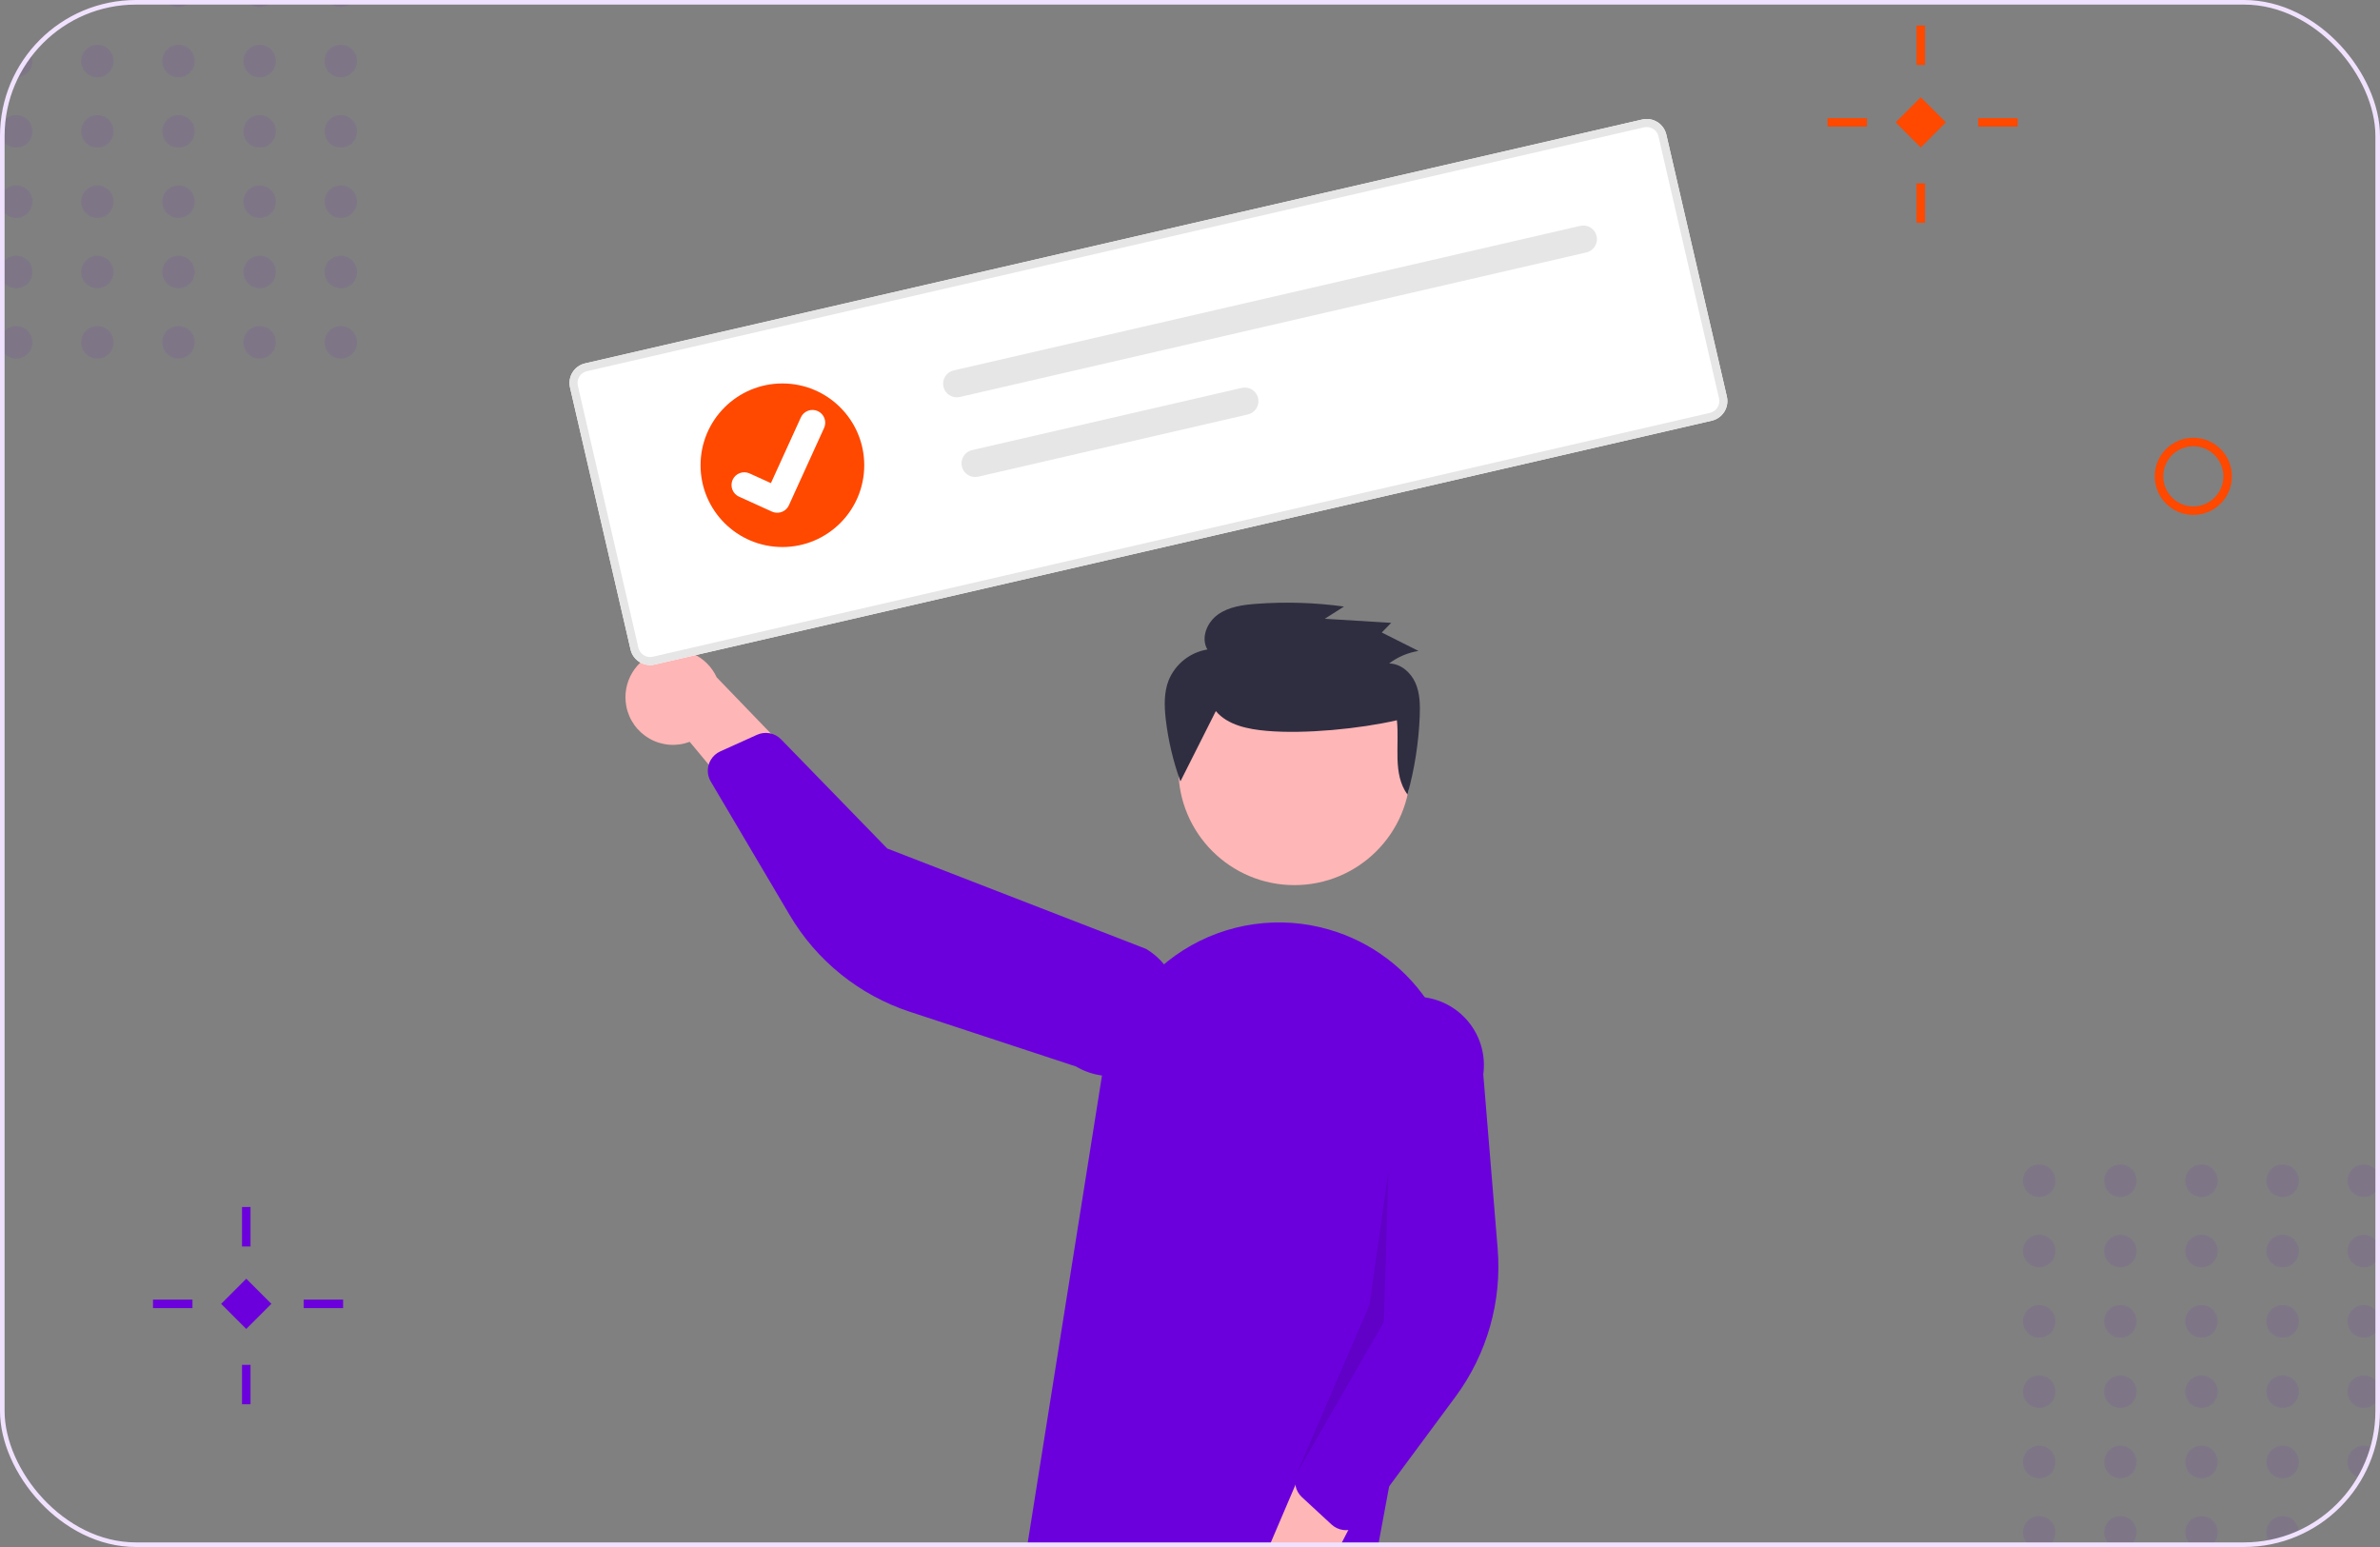 <svg width="280" height="182" viewBox="0 0 280 182" fill="none" xmlns="http://www.w3.org/2000/svg">
<rect x="0" y="0" width="280" height="182" fill="#808080" stroke="none"/>
<g clip-path="url(#clip0_19_1161)">
<path d="M28.973 150.439L26.019 153.393L28.973 156.347L31.927 153.393L28.973 150.439Z" fill="#6B00DD"/>
<path d="M35.725 153.393H40.367" stroke="#6B00DD"/>
<path d="M18 153.393H22.642" stroke="#6B00DD"/>
<path d="M28.973 160.568V165.21" stroke="#6B00DD"/>
<path d="M28.973 142V146.642" stroke="#6B00DD"/>
<path d="M225.973 11.44L223.019 14.394L225.973 17.348L228.928 14.394L225.973 11.44Z" fill="#FF4800"/>
<path d="M232.724 14.394H237.366" stroke="#FF4800"/>
<path d="M215 14.394H219.642" stroke="#FF4800"/>
<path d="M225.973 21.568V26.21" stroke="#FF4800"/>
<path d="M225.973 3V7.642" stroke="#FF4800"/>
<path d="M258.039 60.078C260.269 60.078 262.078 58.269 262.078 56.039C262.078 53.808 260.269 52 258.039 52C255.808 52 254 53.808 254 56.039C254 58.269 255.808 60.078 258.039 60.078Z" stroke="#FF4800"/>
<circle cx="239.909" cy="180.273" r="1.909" fill="#6B00DD" fill-opacity="0.08"/>
<circle cx="239.909" cy="172" r="1.909" fill="#6B00DD" fill-opacity="0.08"/>
<circle cx="239.909" cy="163.727" r="1.909" fill="#6B00DD" fill-opacity="0.08"/>
<circle cx="239.909" cy="155.454" r="1.909" fill="#6B00DD" fill-opacity="0.08"/>
<circle cx="239.909" cy="147.182" r="1.909" fill="#6B00DD" fill-opacity="0.08"/>
<circle cx="239.909" cy="138.909" r="1.909" fill="#6B00DD" fill-opacity="0.08"/>
<circle cx="249.455" cy="180.273" r="1.909" fill="#6B00DD" fill-opacity="0.08"/>
<circle cx="249.455" cy="172" r="1.909" fill="#6B00DD" fill-opacity="0.08"/>
<circle cx="249.455" cy="163.727" r="1.909" fill="#6B00DD" fill-opacity="0.08"/>
<circle cx="249.455" cy="155.454" r="1.909" fill="#6B00DD" fill-opacity="0.08"/>
<circle cx="249.455" cy="147.182" r="1.909" fill="#6B00DD" fill-opacity="0.08"/>
<circle cx="249.455" cy="138.909" r="1.909" fill="#6B00DD" fill-opacity="0.08"/>
<circle cx="259" cy="180.273" r="1.909" fill="#6B00DD" fill-opacity="0.08"/>
<circle cx="259" cy="172" r="1.909" fill="#6B00DD" fill-opacity="0.08"/>
<circle cx="259" cy="163.727" r="1.909" fill="#6B00DD" fill-opacity="0.08"/>
<circle cx="259" cy="155.454" r="1.909" fill="#6B00DD" fill-opacity="0.08"/>
<circle cx="259" cy="147.182" r="1.909" fill="#6B00DD" fill-opacity="0.08"/>
<circle cx="259" cy="138.909" r="1.909" fill="#6B00DD" fill-opacity="0.08"/>
<circle cx="268.546" cy="180.273" r="1.909" fill="#6B00DD" fill-opacity="0.08"/>
<circle cx="268.546" cy="172" r="1.909" fill="#6B00DD" fill-opacity="0.08"/>
<circle cx="268.546" cy="163.727" r="1.909" fill="#6B00DD" fill-opacity="0.08"/>
<circle cx="268.546" cy="155.454" r="1.909" fill="#6B00DD" fill-opacity="0.08"/>
<circle cx="268.546" cy="147.182" r="1.909" fill="#6B00DD" fill-opacity="0.08"/>
<circle cx="268.546" cy="138.909" r="1.909" fill="#6B00DD" fill-opacity="0.08"/>
<circle cx="278.091" cy="180.273" r="1.909" fill="#6B00DD" fill-opacity="0.08"/>
<circle cx="278.091" cy="172" r="1.909" fill="#6B00DD" fill-opacity="0.08"/>
<circle cx="278.091" cy="163.727" r="1.909" fill="#6B00DD" fill-opacity="0.08"/>
<circle cx="278.091" cy="155.454" r="1.909" fill="#6B00DD" fill-opacity="0.08"/>
<circle cx="278.091" cy="147.182" r="1.909" fill="#6B00DD" fill-opacity="0.08"/>
<circle cx="278.091" cy="138.909" r="1.909" fill="#6B00DD" fill-opacity="0.08"/>
<circle cx="1.909" cy="40.273" r="1.909" fill="#6B00DD" fill-opacity="0.08"/>
<circle cx="1.909" cy="32" r="1.909" fill="#6B00DD" fill-opacity="0.08"/>
<circle cx="1.909" cy="23.727" r="1.909" fill="#6B00DD" fill-opacity="0.08"/>
<circle cx="1.909" cy="15.454" r="1.909" fill="#6B00DD" fill-opacity="0.08"/>
<circle cx="1.909" cy="7.182" r="1.909" fill="#6B00DD" fill-opacity="0.08"/>
<circle cx="1.909" cy="-1.091" r="1.909" fill="#6B00DD" fill-opacity="0.08"/>
<circle cx="11.455" cy="40.273" r="1.909" fill="#6B00DD" fill-opacity="0.08"/>
<circle cx="11.455" cy="32" r="1.909" fill="#6B00DD" fill-opacity="0.08"/>
<circle cx="11.455" cy="23.727" r="1.909" fill="#6B00DD" fill-opacity="0.08"/>
<circle cx="11.455" cy="15.454" r="1.909" fill="#6B00DD" fill-opacity="0.08"/>
<circle cx="11.455" cy="7.182" r="1.909" fill="#6B00DD" fill-opacity="0.08"/>
<circle cx="11.455" cy="-1.091" r="1.909" fill="#6B00DD" fill-opacity="0.08"/>
<circle cx="21" cy="40.273" r="1.909" fill="#6B00DD" fill-opacity="0.08"/>
<circle cx="21" cy="32" r="1.909" fill="#6B00DD" fill-opacity="0.08"/>
<circle cx="21" cy="23.727" r="1.909" fill="#6B00DD" fill-opacity="0.08"/>
<circle cx="21" cy="15.454" r="1.909" fill="#6B00DD" fill-opacity="0.08"/>
<circle cx="21" cy="7.182" r="1.909" fill="#6B00DD" fill-opacity="0.08"/>
<circle cx="21" cy="-1.091" r="1.909" fill="#6B00DD" fill-opacity="0.08"/>
<circle cx="30.546" cy="40.273" r="1.909" fill="#6B00DD" fill-opacity="0.08"/>
<circle cx="30.546" cy="32" r="1.909" fill="#6B00DD" fill-opacity="0.08"/>
<circle cx="30.546" cy="23.727" r="1.909" fill="#6B00DD" fill-opacity="0.08"/>
<circle cx="30.546" cy="15.454" r="1.909" fill="#6B00DD" fill-opacity="0.08"/>
<circle cx="30.546" cy="7.182" r="1.909" fill="#6B00DD" fill-opacity="0.08"/>
<circle cx="30.546" cy="-1.091" r="1.909" fill="#6B00DD" fill-opacity="0.08"/>
<circle cx="40.091" cy="40.273" r="1.909" fill="#6B00DD" fill-opacity="0.08"/>
<circle cx="40.091" cy="32" r="1.909" fill="#6B00DD" fill-opacity="0.08"/>
<circle cx="40.091" cy="23.727" r="1.909" fill="#6B00DD" fill-opacity="0.08"/>
<circle cx="40.091" cy="15.454" r="1.909" fill="#6B00DD" fill-opacity="0.08"/>
<circle cx="40.091" cy="7.182" r="1.909" fill="#6B00DD" fill-opacity="0.08"/>
<circle cx="40.091" cy="-1.091" r="1.909" fill="#6B00DD" fill-opacity="0.08"/>
<path d="M139.631 53.465C141.068 53.465 142.233 52.301 142.233 50.865C142.233 49.43 141.068 48.266 139.631 48.266C138.194 48.266 137.029 49.43 137.029 50.865C137.029 52.301 138.194 53.465 139.631 53.465Z" fill="#6B00DD"/>
<path d="M152.283 104.132C159.821 104.132 165.932 98.026 165.932 90.494C165.932 82.961 159.821 76.855 152.283 76.855C144.745 76.855 138.634 82.961 138.634 90.494C138.634 98.026 144.745 104.132 152.283 104.132Z" fill="#FFB6B6"/>
<path d="M120.878 181.691L129.692 126.244C130.161 123.297 131.253 120.482 132.895 117.988C134.536 115.495 136.691 113.379 139.215 111.782C141.739 110.185 144.574 109.144 147.532 108.727C150.49 108.31 153.503 108.527 156.37 109.364C161.384 110.813 165.676 114.077 168.41 118.52C171.144 122.962 172.122 128.263 171.153 133.387L161.934 182.904L120.878 181.691Z" fill="#6B00DD"/>
<path d="M156.051 191.612C156.733 191.162 157.308 190.568 157.735 189.872C158.162 189.177 158.432 188.396 158.524 187.585C158.617 186.774 158.53 185.952 158.271 185.178C158.011 184.404 157.585 183.696 157.022 183.105L166.134 165.474L155.872 166.568L148.793 183.143C147.865 184.155 147.339 185.471 147.316 186.843C147.293 188.215 147.773 189.549 148.667 190.591C149.56 191.633 150.805 192.313 152.165 192.501C153.526 192.689 154.908 192.373 156.051 191.612L156.051 191.612Z" fill="#FFB6B6"/>
<path d="M158.002 179.995C157.498 179.924 157.028 179.701 156.654 179.356L153.168 176.137C152.791 175.788 152.531 175.332 152.423 174.83C152.314 174.328 152.363 173.805 152.561 173.331L159.529 156.829L158.54 124.222C158.829 122.107 159.947 120.193 161.648 118.901C163.349 117.609 165.494 117.046 167.611 117.334C169.728 117.623 171.644 118.74 172.937 120.44C174.229 122.139 174.793 124.283 174.505 126.398L176.195 146.896C176.709 153.116 174.943 159.312 171.228 164.33L160.362 179.008C160.153 179.29 159.887 179.525 159.581 179.697C159.275 179.87 158.936 179.976 158.587 180.009C158.392 180.028 158.196 180.023 158.002 179.995Z" fill="#6B00DD"/>
<path d="M73.681 83.063C73.83 83.866 74.153 84.626 74.627 85.29C75.102 85.955 75.717 86.507 76.428 86.909C77.139 87.31 77.93 87.551 78.745 87.614C79.559 87.677 80.378 87.561 81.142 87.273L93.838 102.532L96.831 92.663L84.316 79.686C83.745 78.439 82.736 77.443 81.481 76.887C80.226 76.332 78.811 76.254 77.502 76.669C76.194 77.085 75.083 77.965 74.379 79.143C73.675 80.32 73.427 81.715 73.681 83.063Z" fill="#FFB6B6"/>
<path d="M83.627 89.388C83.889 88.952 84.278 88.606 84.741 88.396L89.068 86.444C89.537 86.233 90.059 86.172 90.564 86.268C91.069 86.364 91.532 86.612 91.891 86.98L104.382 99.825L134.818 111.628C135.728 112.168 136.523 112.881 137.157 113.728C137.791 114.575 138.252 115.538 138.514 116.563C138.775 117.588 138.832 118.654 138.681 119.701C138.53 120.747 138.174 121.754 137.633 122.663C137.092 123.572 136.378 124.366 135.53 124.999C134.682 125.633 133.718 126.093 132.692 126.353C131.667 126.614 130.599 126.67 129.552 126.518C128.505 126.366 127.497 126.01 126.588 125.469L107.039 119.032C101.106 117.08 96.084 113.04 92.909 107.664L83.619 91.944C83.44 91.641 83.327 91.305 83.288 90.956C83.248 90.608 83.282 90.254 83.388 89.92C83.447 89.734 83.527 89.555 83.628 89.388L83.627 89.388Z" fill="#6B00DD"/>
<path opacity="0.1" d="M163.354 137.786L162.799 155.555L152.562 173.332L161.11 153.523L163.354 137.786Z" fill="black"/>
<path d="M143.039 83.658C144.447 85.323 146.83 85.792 149.028 85.985C153.491 86.376 159.981 85.742 164.343 84.735C164.655 87.75 163.806 91.001 165.583 93.481C166.416 90.479 166.901 87.39 167.027 84.277C167.081 82.943 167.06 81.56 166.517 80.334C165.974 79.108 164.789 78.068 163.426 78.057C164.439 77.289 165.626 76.782 166.881 76.581L162.563 74.412L163.672 73.275L155.854 72.797L158.118 71.359C154.71 70.892 151.262 70.783 147.831 71.036C146.238 71.153 144.573 71.377 143.282 72.3C141.991 73.222 141.245 75.055 142.047 76.409C141.043 76.574 140.099 76.992 139.302 77.623C138.506 78.255 137.884 79.079 137.495 80.018C136.92 81.475 136.973 83.095 137.15 84.648C137.445 87.133 138.023 89.576 138.873 91.929" fill="#2F2E41"/>
<path d="M201.389 49.491L77.017 78.182C76.406 78.323 75.764 78.215 75.233 77.883C74.701 77.551 74.323 77.022 74.182 76.412L67.059 45.585C66.919 44.974 67.027 44.333 67.359 43.802C67.691 43.271 68.22 42.894 68.831 42.752L193.203 14.06C193.814 13.92 194.456 14.028 194.987 14.36C195.518 14.692 195.896 15.221 196.038 15.831L203.161 46.658C203.301 47.269 203.193 47.91 202.861 48.441C202.529 48.972 202 49.349 201.389 49.491Z" fill="white"/>
<path d="M201.389 49.491L77.017 78.182C76.406 78.323 75.764 78.215 75.233 77.883C74.701 77.551 74.323 77.022 74.182 76.412L67.059 45.585C66.919 44.974 67.027 44.333 67.359 43.802C67.691 43.271 68.22 42.894 68.831 42.752L193.203 14.06C193.814 13.92 194.456 14.028 194.987 14.36C195.518 14.692 195.896 15.221 196.038 15.831L203.161 46.658C203.301 47.269 203.193 47.91 202.861 48.441C202.529 48.972 202 49.349 201.389 49.491ZM69.043 43.673C68.677 43.758 68.359 43.984 68.16 44.303C67.961 44.622 67.896 45.006 67.98 45.373L75.103 76.2C75.188 76.566 75.415 76.884 75.734 77.083C76.052 77.282 76.438 77.347 76.804 77.262L201.177 48.571C201.543 48.486 201.861 48.259 202.06 47.941C202.259 47.622 202.324 47.237 202.24 46.871L195.117 16.043C195.032 15.677 194.805 15.359 194.486 15.16C194.167 14.961 193.782 14.897 193.416 14.981L69.043 43.673Z" fill="#E6E6E6"/>
<path d="M112.199 43.578C111.994 43.625 111.8 43.712 111.628 43.834C111.456 43.956 111.31 44.11 111.198 44.288C111.086 44.467 111.01 44.666 110.975 44.873C110.939 45.081 110.946 45.294 110.993 45.499C111.04 45.704 111.127 45.898 111.249 46.07C111.371 46.242 111.526 46.388 111.704 46.499C111.883 46.611 112.082 46.687 112.29 46.722C112.498 46.757 112.71 46.751 112.916 46.704L112.921 46.703L186.637 29.697C187.051 29.601 187.41 29.345 187.635 28.984C187.86 28.623 187.932 28.189 187.837 27.775C187.741 27.361 187.485 27.002 187.125 26.776C186.764 26.551 186.329 26.477 185.915 26.572L112.199 43.578Z" fill="#E6E6E6"/>
<path d="M114.365 52.953C114.16 53 113.966 53.087 113.794 53.209C113.622 53.331 113.476 53.485 113.364 53.664C113.252 53.842 113.176 54.041 113.141 54.248C113.105 54.456 113.112 54.669 113.159 54.874C113.206 55.079 113.293 55.273 113.415 55.445C113.537 55.617 113.692 55.763 113.87 55.875C114.049 55.986 114.248 56.062 114.456 56.097C114.664 56.132 114.876 56.126 115.082 56.079L115.087 56.078L146.807 48.76C147.222 48.665 147.582 48.409 147.808 48.049C148.034 47.689 148.108 47.254 148.013 46.839C147.918 46.425 147.662 46.065 147.301 45.839C146.941 45.613 146.505 45.539 146.091 45.634L146.085 45.635L114.365 52.953Z" fill="#E6E6E6"/>
<path d="M92.047 64.356C97.365 64.356 101.676 60.048 101.676 54.735C101.676 49.421 97.365 45.113 92.047 45.113C86.729 45.113 82.418 49.421 82.418 54.735C82.418 60.048 86.729 64.356 92.047 64.356Z" fill="#FF4800"/>
<path d="M91.776 60.285C91.461 60.358 91.131 60.327 90.835 60.196L90.816 60.188L86.942 58.431C86.762 58.349 86.6 58.233 86.465 58.089C86.33 57.945 86.225 57.776 86.156 57.591C86.086 57.406 86.054 57.209 86.06 57.012C86.067 56.815 86.113 56.621 86.194 56.441C86.276 56.262 86.393 56.1 86.537 55.965C86.681 55.831 86.851 55.726 87.036 55.657C87.221 55.587 87.418 55.555 87.615 55.562C87.812 55.569 88.007 55.615 88.186 55.697L90.697 56.839L94.219 49.106C94.384 48.744 94.686 48.462 95.058 48.323C95.431 48.183 95.844 48.197 96.207 48.362L96.186 48.413L96.208 48.362C96.57 48.527 96.852 48.829 96.991 49.202C97.131 49.574 97.117 49.987 96.952 50.349L92.81 59.446C92.714 59.655 92.571 59.84 92.392 59.985C92.213 60.131 92.003 60.233 91.778 60.284L91.776 60.285Z" fill="white"/>
</g>
<rect x="0.27" y="0.27" width="279.46" height="181.46" rx="15.73" stroke="#F0E2FF" stroke-width="0.54"/>
<defs>
<clipPath id="clip0_19_1161">
<rect width="280" height="182" rx="16" fill="white"/>
</clipPath>
</defs>
</svg>
